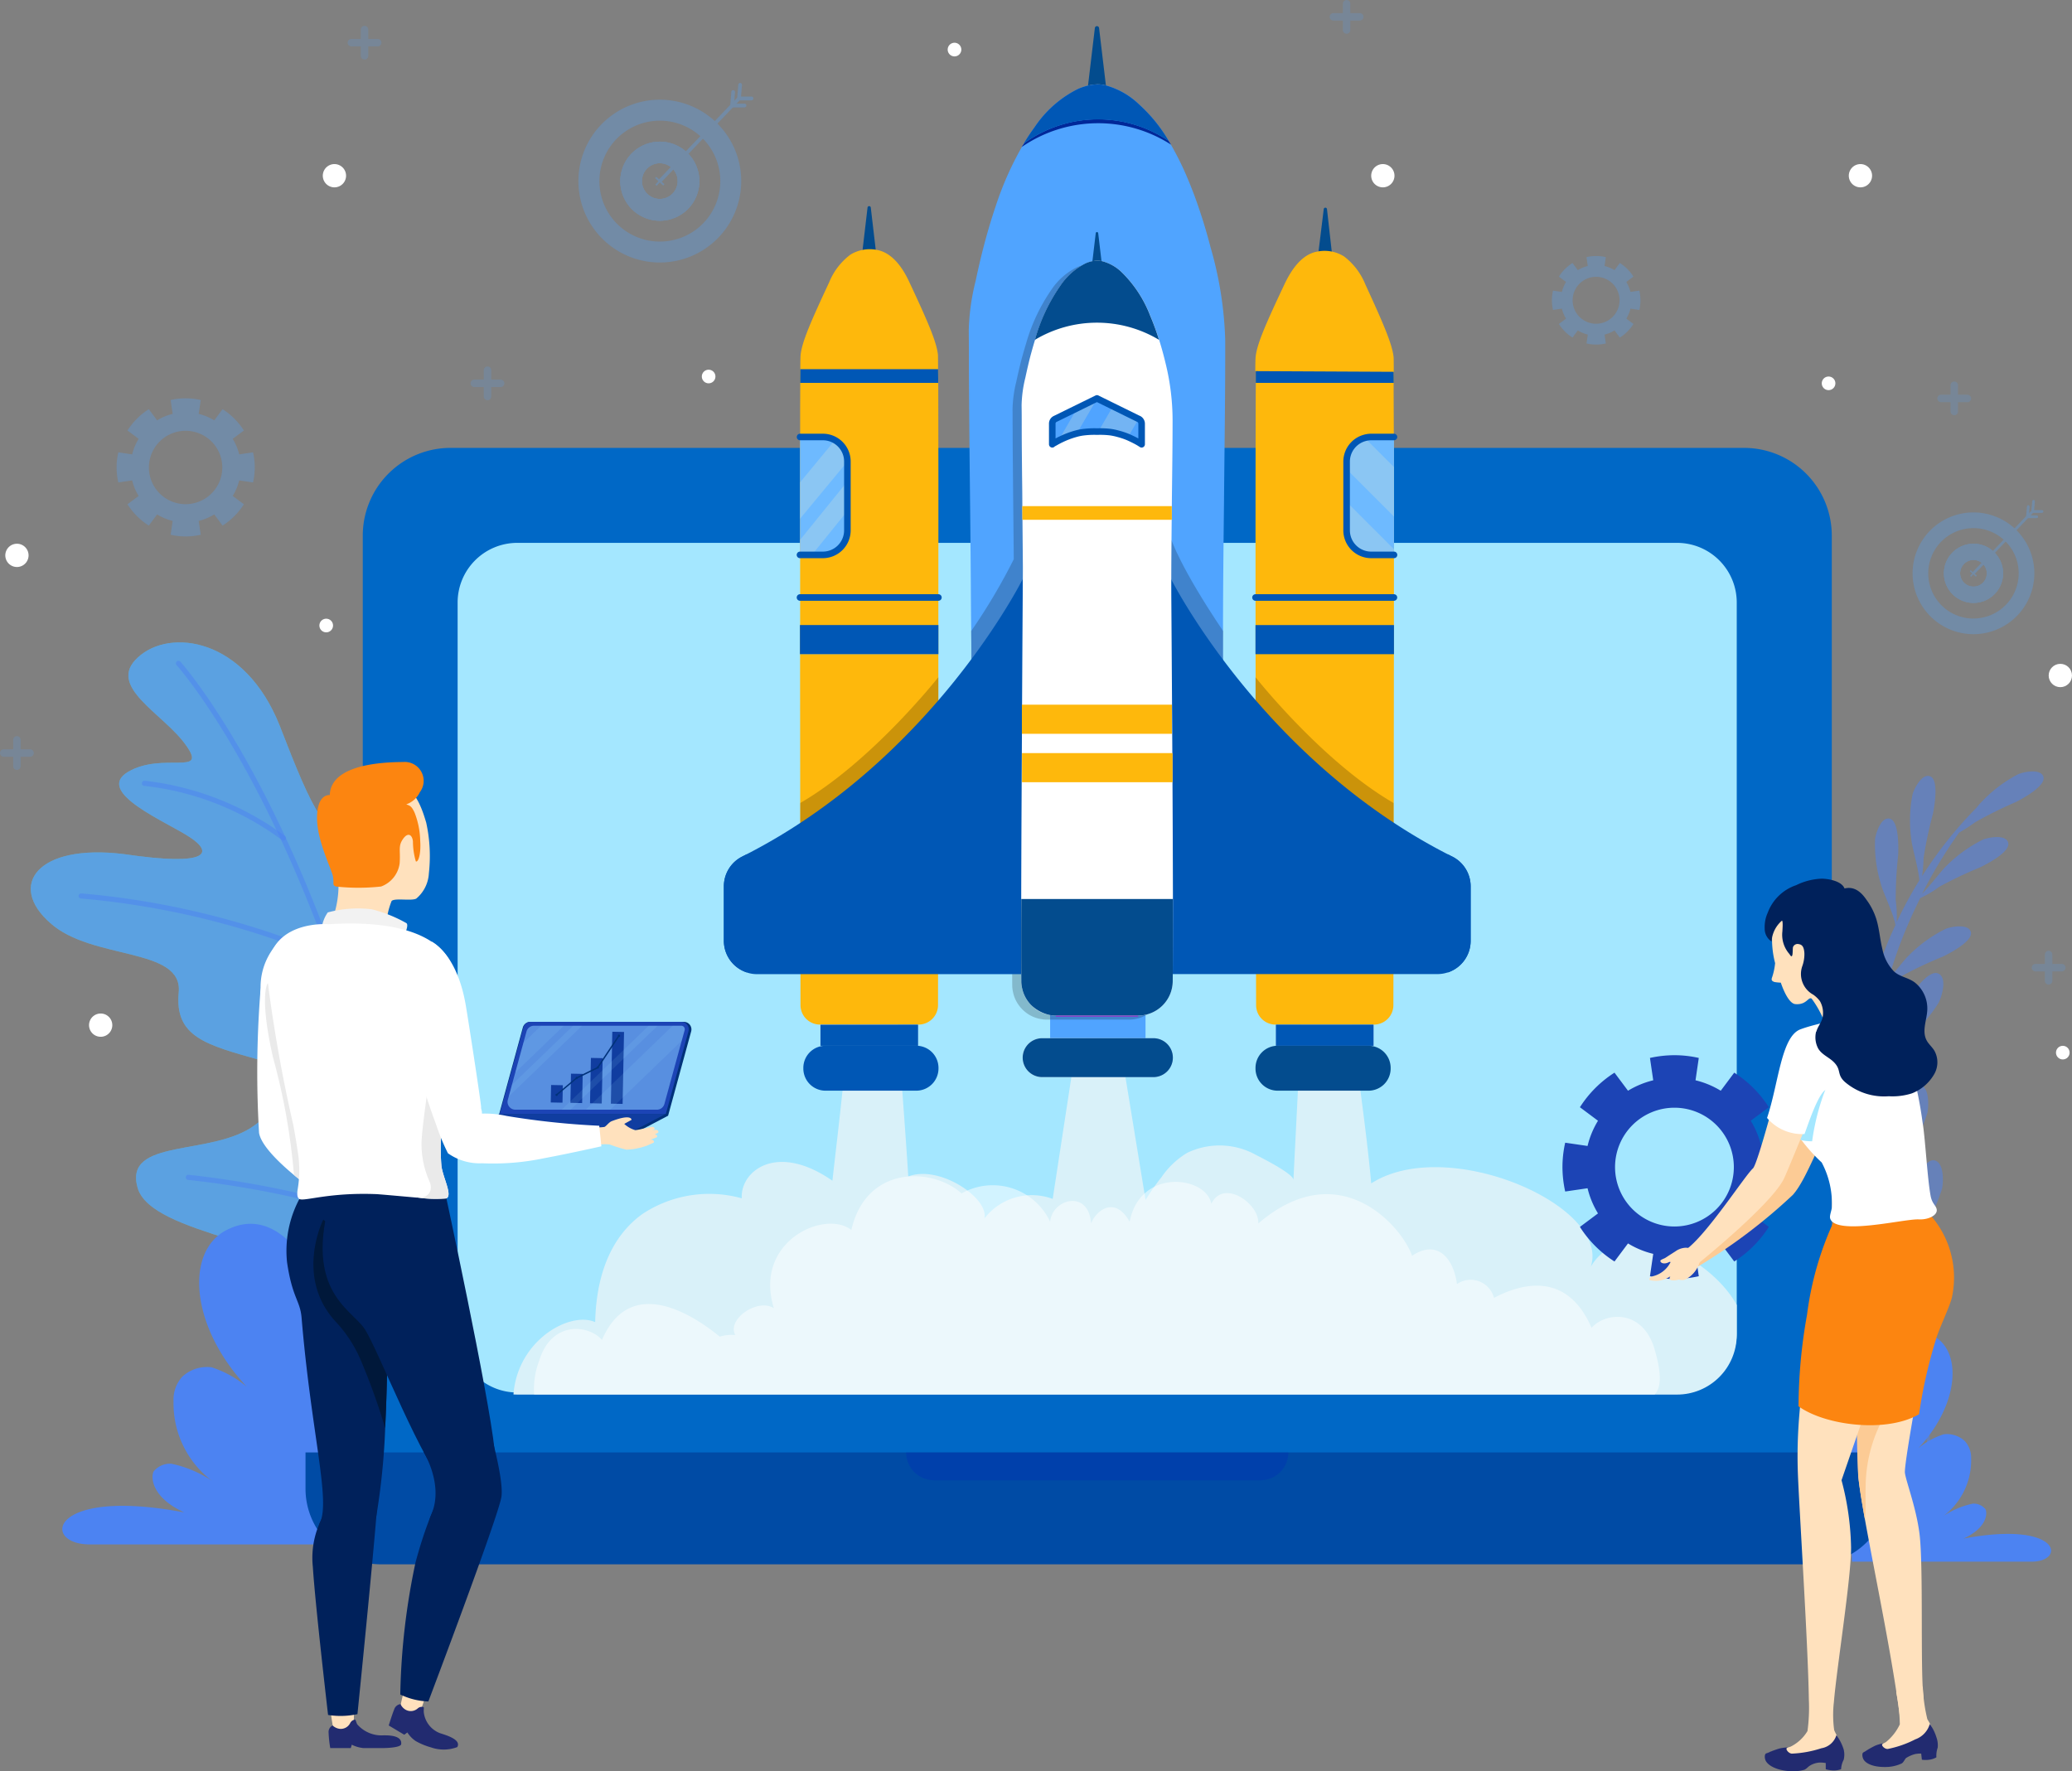 <svg height="121.839" viewBox="0 0 142.503 121.839" width="142.503" xmlns="http://www.w3.org/2000/svg" xmlns:xlink="http://www.w3.org/1999/xlink"><rect x="0" y="0" width="142.503" height="121.839" fill="#808080" stroke="none"/><clipPath id="a"><path d="m67.11 134.255v-50.241a4.105 4.105 0 0 1 4.1-4.1h79.773a4.105 4.105 0 0 1 4.1 4.1v50.241a4.105 4.105 0 0 1 -4.1 4.1h-79.769a4.105 4.105 0 0 1 -4.104-4.1z" transform="translate(-67.11 -79.91)"/></clipPath><clipPath id="b"><path d="m67.11 134.255v-50.241a4.105 4.105 0 0 1 4.1-4.1h79.773a4.105 4.105 0 0 1 4.1 4.1v50.241a4.105 4.105 0 0 1 -4.1 4.1h-79.769a4.105 4.105 0 0 1 -4.104-4.1z" transform="translate(-67.11 -79.91)"/></clipPath><linearGradient id="c" gradientUnits="objectBoundingBox" x2="1" y1=".499" y2=".499"><stop offset="0" stop-color="#eaebeb"/><stop offset=".957" stop-color="#9ab8e9"/></linearGradient><linearGradient id="d" x1="-19.533" x2="-18.533" xlink:href="#c" y1=".499" y2=".499"/><linearGradient id="e" x1="0" x2="1" xlink:href="#c" y1=".5" y2=".5"/><path d="m272.938 154.412a.618.618 0 0 1 .206.225 2.11 2.11 0 0 0 -.356-.582 47.546 47.546 0 0 1 -1.89-5.243c-.1-.361-.2-.727-.3-1.093.445-.76 1.848-2.162 2.139-2.626a10.927 10.927 0 0 0 1.641-3.269c.094-.464.141-1.829-.549-1.932-.783-.122-1.468 2.007-1.632 2.532a32.743 32.743 0 0 1 -1.022 3.508 10.78 10.78 0 0 0 -.643 1.548 42.958 42.958 0 0 1 -.966-4.929c.417-.75 1.862-2.195 2.162-2.668a11.037 11.037 0 0 0 1.641-3.269c.094-.464.141-1.829-.549-1.932-.783-.122-1.468 2.007-1.632 2.532a32.743 32.743 0 0 1 -1.022 3.508 10.76 10.76 0 0 0 -.638 1.529 37.639 37.639 0 0 1 -.3-5.29 35.039 35.039 0 0 1 .244-3.639c.774-.577 1.909-1.247 2.228-1.543a10.957 10.957 0 0 0 2.439-2.725c.216-.427.614-1.726-.023-2.012-.722-.319-1.942 1.552-2.237 2.017a33.34 33.34 0 0 1 -1.9 3.119c-.136.169-.281.338-.422.5a34.983 34.983 0 0 1 1-4.807c.361-.188.7-.441 1.051-.661a28.243 28.243 0 0 1 2.823-1.332c.422-.206 2.124-1.069 1.918-1.712-.183-.567-1.322-.347-1.707-.206a9.466 9.466 0 0 0 -2.537 1.82c-.263.23-.877 1.046-1.416 1.646.22-.741.455-1.477.718-2.2a34.074 34.074 0 0 1 1.468-3.372 7.563 7.563 0 0 0 1.318-.783 28.246 28.246 0 0 1 2.807-1.335c.422-.206 2.124-1.069 1.918-1.712-.183-.567-1.323-.347-1.707-.206a9.541 9.541 0 0 0 -2.537 1.82c-.3.267-1.083 1.318-1.67 1.913a32.775 32.775 0 0 1 2.542-4.2 11.2 11.2 0 0 0 1.111-.718 28.694 28.694 0 0 1 2.8-1.388c.417-.216 2.1-1.111 1.885-1.749-.192-.563-1.332-.324-1.707-.174a9.329 9.329 0 0 0 -2.5 1.871 4.871 4.871 0 0 0 -.4.455c-.6.6-1.158 1.229-1.7 1.881a.3.3 0 0 1 -.075.028c.023 0 .047-.014.07-.019a28.4 28.4 0 0 0 -2.026 2.8 12.2 12.2 0 0 0 .1-1.247 28.747 28.747 0 0 1 .647-3.053c.089-.46.431-2.34-.206-2.565-.563-.2-1.079.844-1.2 1.233a9.4 9.4 0 0 0 -.084 3.119c.033.464.506 2.045.549 2.809a28.524 28.524 0 0 0 -1.552 2.861 8.426 8.426 0 0 0 -.07-1.491 27.8 27.8 0 0 1 .169-3.119c.019-.469.07-2.378-.6-2.5-.586-.108-.933 1-.99 1.4a9.276 9.276 0 0 0 .4 3.1c.108.478.905 2.134 1 2.823-.183.4-.366.8-.535 1.21a31.933 31.933 0 0 0 -1.632 5.243c-.131-.267-.286-.53-.417-.8a27.655 27.655 0 0 1 -1.041-2.94c-.164-.441-.854-2.218-1.515-2.078-.582.122-.478 1.285-.375 1.674a9.406 9.406 0 0 0 1.557 2.706c.23.324 1.168 1.177 1.707 1.815a33.825 33.825 0 0 0 -.68 5.281c-.136-.328-.281-.647-.389-.957-.267-.779-.511-1.566-.7-2.364a14.01 14.01 0 0 1 -.408-3.822.663.663 0 0 0 -1.2-.422c-.014.019-.028.042-.042.061a3.779 3.779 0 0 0 .009 3.1c.234.779 1.487 5 2.683 5.562a35.71 35.71 0 0 0 .46 6.087c-.436-.905-.652-1.9-1-2.847-.164-.441-.854-2.218-1.515-2.078-.582.127-.478 1.285-.375 1.674a9.314 9.314 0 0 0 1.562 2.706c.206.291.98 1.008 1.529 1.609a37.705 37.705 0 0 0 1.219 4.709c-.136-.15-.277-.3-.408-.446a28.067 28.067 0 0 1 -1.745-2.589c-.267-.385-1.379-1.937-1.984-1.637-.535.267-.141 1.36.056 1.716a9.3 9.3 0 0 0 2.185 2.228c.3.258 1.426.849 2.106 1.332q.6 1.759 1.379 3.447c-.624-.68-1.121-1.468-1.712-2.185-.3-.361-1.529-1.824-2.106-1.473-.511.31-.033 1.369.192 1.707a9.408 9.408 0 0 0 2.354 2.049c.263.188 1.074.553 1.749.91 1.027 2.092.614 5.173 1.974 7.044-1.04-1.749-.355-4.662-1.171-6.528z" fill="#4c83f2" opacity=".5" transform="translate(-140.808 -60.082)"/><path d="m30.963 145.671c-.033.033.333-3.076-3.892-6.533-4.286-3.653-14.257-4.141-15.209-7.4-.99-3.48 5.163-2.12 8.095-4.338 2.964-2.275 3.986-3.353.314-4.455-3.658-1.036-5.881-1.562-5.581-4.652.3-3.128-5.97-2.19-8.831-4.765-2.955-2.579-.933-5.482 5.051-4.746 5.867.868 6.172-.084 4.554-1.154-1.59-1.06-6.6-3.1-4.263-4.5 2.4-1.407 5.543.333 3.986-1.834-1.529-2.181-5.515-4.029-3.306-6.04 2.209-2.04 7.363-1.346 9.759 4.709 2.336 6.031 3.142 7.724 5.928 8.624 2.706.915 5.618-1.838 8.915-.281 3.264 1.595 2.317 4.779.089 6.744-2.275 1.965-6.134 5.923-4.221 8.034 1.834 2.12 4.554-.5 7.555-.736 3.33-.263 6.791 2.889 3.288 7.086-3.616 4.122-8.868 7.143-9.938 17.357-.75-.384-1.519-.759-2.293-1.12z" fill="#61ddf2" opacity=".7" transform="translate(-2.398 -50.037)"/><path d="m30.963 145.671c-.033.033.333-3.076-3.892-6.533-4.286-3.653-14.257-4.141-15.209-7.4-.99-3.48 5.163-2.12 8.095-4.338 2.964-2.275 3.986-3.353.314-4.455-3.658-1.036-5.881-1.562-5.581-4.652.3-3.128-5.97-2.19-8.831-4.765-2.955-2.579-.933-5.482 5.051-4.746 5.867.868 6.172-.084 4.554-1.154-1.59-1.06-6.6-3.1-4.263-4.5 2.4-1.407 5.543.333 3.986-1.834-1.529-2.181-5.515-4.029-3.306-6.04 2.209-2.04 7.363-1.346 9.759 4.709 2.336 6.031 3.142 7.724 5.928 8.624 2.706.915 5.618-1.838 8.915-.281 3.264 1.595 2.317 4.779.089 6.744-2.275 1.965-6.134 5.923-4.221 8.034 1.834 2.12 4.554-.5 7.555-.736 3.33-.263 6.791 2.889 3.288 7.086-3.616 4.122-8.868 7.143-9.938 17.357-.75-.384-1.519-.759-2.293-1.12z" fill="#4c83f2" opacity=".5" transform="translate(-2.398 -50.037)"/><path d="m43.546 147.888a.173.173 0 0 1 -.174-.155c-4.638-36.1-17.408-50.387-17.535-50.528a.176.176 0 0 1 .258-.239c.131.141 12.972 14.491 17.624 50.72a.175.175 0 0 1 -.155.2s-.009.002-.018.002z" fill="#4c83f2" opacity=".5" transform="translate(-13.696 -51.462)"/><path d="m30.546 118.623a.188.188 0 0 1 -.108-.038 19.5 19.5 0 0 0 -9.464-3.724.176.176 0 1 1 .026-.351 19.907 19.907 0 0 1 9.656 3.8.178.178 0 0 1 .028.249.167.167 0 0 1 -.138.064z" fill="#4c83f2" opacity=".5" transform="translate(-11.051 -60.808)"/><path d="m50.352 136.215a.178.178 0 0 1 -.127-.3 69.739 69.739 0 0 1 10.383-8.409.175.175 0 0 1 .244.052.179.179 0 0 1 -.052.244 69.854 69.854 0 0 0 -10.322 8.357.167.167 0 0 1 -.126.056z" fill="#4c83f2" opacity=".5" transform="translate(-26.645 -67.693)"/><path d="m29.013 135.732a.148.148 0 0 1 -.075-.019 55.748 55.748 0 0 0 -17.244-4.333.175.175 0 0 1 -.164-.188.169.169 0 0 1 .188-.164 56.159 56.159 0 0 1 17.371 4.366.175.175 0 0 1 .084.234.169.169 0 0 1 -.16.104z" fill="#4c83f2" opacity=".5" transform="translate(-6.123 -69.578)"/><path d="m42.467 176.506a.184.184 0 0 1 -.084-.019c-5.469-2.917-14.883-3.827-14.983-3.836a.175.175 0 0 1 -.159-.192.172.172 0 0 1 .192-.159c.094.009 9.586.924 15.115 3.874a.177.177 0 0 1 .07.239.164.164 0 0 1 -.151.093z" fill="#4c83f2" opacity=".5" transform="translate(-14.464 -91.494)"/><path d="m60.531 172.733a.188.188 0 0 1 -.07-.014.174.174 0 0 1 -.089-.234c2.987-6.852 10.083-11.954 10.153-12a.175.175 0 1 1 .2.286c-.07.052-7.086 5.1-10.036 11.856a.171.171 0 0 1 -.158.106z" fill="#4c83f2" opacity=".5" transform="translate(-32.05 -85.203)"/><path d="m28.629 188.716c-.277-1.566-3.161-11.405-8.216-8.793-3.006 1.552-2.467 7.264 2.228 11.584a7.159 7.159 0 0 0 -3.241-2.153 2.5 2.5 0 0 0 -2.017.647 2.348 2.348 0 0 0 -.6 1.693 6.68 6.68 0 0 0 2.969 5.7 7.884 7.884 0 0 0 -3.123-1.407 1.452 1.452 0 0 0 -1.215.53c-.192.375-.178 1.773 2.106 2.819-9.314-1.768-9.858 2.2-6.509 2.2h17.16" fill="#4c83f2" transform="translate(-4.848 -95.31)"/><path d="m270.88 201.864c.2-1.126 2.27-8.2 5.909-6.322 2.162 1.116 1.773 5.224-1.6 8.329a5.1 5.1 0 0 1 2.331-1.548 1.8 1.8 0 0 1 1.454.464 1.705 1.705 0 0 1 .436 1.219 4.786 4.786 0 0 1 -2.134 4.1 5.745 5.745 0 0 1 2.246-1.013 1.046 1.046 0 0 1 .872.38c.141.267.131 1.276-1.515 2.026 6.7-1.271 7.091 1.585 4.68 1.585h-12.341" fill="#4c83f2" transform="translate(-143.844 -103.67)"/><path d="m154.232 71.726v65.469h-101.032v-65.469a6.034 6.034 0 0 1 6.036-6.036h88.964a6.033 6.033 0 0 1 6.032 6.036z" fill="#0068c6" transform="translate(-28.25 -34.883)"/><path d="m67.11 133.95v-50.236a4.105 4.105 0 0 1 4.1-4.1h79.773a4.105 4.105 0 0 1 4.1 4.1v50.241a4.105 4.105 0 0 1 -4.1 4.1h-79.769a4.109 4.109 0 0 1 -4.104-4.105z" fill="#a4e7ff" transform="translate(-35.637 -42.275)"/><path d="m153.712 213.02v2.495a5.2 5.2 0 0 1 -5.2 5.2h-98.5a5.2 5.2 0 0 1 -5.2-5.2v-2.495z" fill="#004ba5" transform="translate(-23.8 -113.119)"/><path d="m159.176 213.02a1.915 1.915 0 0 1 -1.913 1.913h-22.463a1.915 1.915 0 0 1 -1.913-1.913h26.286z" fill="#0037b2" opacity=".5" transform="translate(-70.567 -113.119)"/><path d="m67.26 133.95v-50.236a4.105 4.105 0 0 1 4.1-4.1h79.773a4.105 4.105 0 0 1 4.1 4.1v50.241a4.105 4.105 0 0 1 -4.1 4.1h-79.769a4.109 4.109 0 0 1 -4.104-4.105z" fill="none" transform="translate(-35.716 -42.275)"/><g transform="translate(31.473 37.476)"><g clip-path="url(#a)"><path d="m157.614 171.678c-.333-2.781-4.854-7.3-9.548-3.649.347-1.388-2.434-2.087-2.434-2.087 1.041-1.393-1.74-9.384-8.17-8.17a3.253 3.253 0 0 0 -.249-2.472c-1.637-3.484-7.94-6.7-10.182-2.917 1.393-4.174-9.848-9.093-15.1-5.731-.385-4.329-1.28-9.9-1.627-13.483a24.639 24.639 0 0 1 .961-10.28h-5.318l1.219 11.893-.586 11.635c.023-.427-2.3-1.58-2.617-1.745a5.131 5.131 0 0 0 -4.685-.122 5.662 5.662 0 0 0 -1.773 1.679 14.86 14.86 0 0 0 -1.093 1.566l-1.679-10.261-3.048-.647-1.66 10.833a4.111 4.111 0 0 0 -4.7 1.351c.347-1.393-3.1-3.728-5.234-2.894-.192-3.175-.567-7.724-.7-10.083-.624-10.8.713-11.954.727-12.592l-5.013.258a47.026 47.026 0 0 1 .877 11.809c-.234 3.7-.877 8.775-1.107 10.9-3.883-2.7-6.359-.614-6.233 1.21a8.33 8.33 0 0 0 -6.814 1.065c-1.848 1.313-3.184 3.677-3.269 7.452-1.913-.868-6.256 1.74-5.562 6.43-1.393-1.257-6.383-.657-5.389 3.475-4.521-1.566-10.43 2.434-10.43 7.3a14.321 14.321 0 0 0 -3.982 1.524h129.769c-.323-.645-2.082-3.871-5.351-3.247z" fill="#d9f1f9" transform="translate(-49.098 -102.733)"/></g><g clip-path="url(#b)"><path d="m157.049 195.76h-76.729a5.4 5.4 0 0 1 .324-2.547c.821-2.744 3.358-2.528 4.319-1.44 1.993-4.615 6.425-1.6 8.1-.225a2.755 2.755 0 0 1 1.069-.108c-.6-1.1 1.552-2.561 2.654-1.848-1.426-4.6 3.517-6.814 5.328-5.379 1.027-4.488 5.595-4.31 7.579-2.514a4.356 4.356 0 0 1 6.092 1.946c.145-1.571 2.64-2.26 2.819.117a1.851 1.851 0 0 1 .422-.657c.535-.553 1.444-.849 2.228.539.732-3.747 5.276-3.133 5.618-1.233.858-1.759 3.32.019 3.227 1.355 5.651-4.845 9.938.314 10.58 2.223 1.684-1.144 2.842.1 3.086 1.942a1.659 1.659 0 0 1 2.547.952c1.82-.966 5-1.895 6.711 2.059.961-1.088 3.5-1.308 4.324 1.44.593 2.018.453 2.998-.298 3.378z" fill="#fff" opacity=".5" transform="translate(-75.035 -137.088)"/></g></g><path d="m160.789 7.912c-.047-.009-.094-.023-.141-.028a2.029 2.029 0 0 0 -.474-.047 4.4 4.4 0 0 0 -.614.084l.469-3.949a.146.146 0 0 1 .291 0z" fill="#034c8e" transform="translate(-84.73 -2.04)"/><path d="m126.8 30.355-.375 3.194a.115.115 0 0 0 .113.127h.75a.112.112 0 0 0 .113-.127l-.375-3.194a.113.113 0 0 0 -.226 0z" fill="#034c8e" transform="translate(-67.136 -16.065)"/><path d="m159.529 71.342h-17.638s-.356-15.5 0-15.856c.117-.117.08-.506.094-.647.033-.483.052-.971.066-1.454.033-1.135.023-2.27.009-3.4-.009-.614-.014-1.224-.019-1.838-.019-3.569-.061-7.133-.1-10.7q-.028-2.793-.042-5.59c0-.858 0-1.721-.009-2.579a15.386 15.386 0 0 1 .474-3.391c.216-1.032.46-2.054.741-3.067.192-.685.4-1.374.633-2.059a22.02 22.02 0 0 1 1.937-4.315 13.192 13.192 0 0 1 .75-1.135 7.708 7.708 0 0 1 2.992-2.631 4.275 4.275 0 0 1 .68-.225 4.4 4.4 0 0 1 .614-.084 2.03 2.03 0 0 1 .474.047l.141.028a5.335 5.335 0 0 1 2.293 1.313 10.86 10.86 0 0 1 2.031 2.514 20.028 20.028 0 0 1 1.294 2.575c.267.633.511 1.271.732 1.918q.478 1.393.844 2.814a25.519 25.519 0 0 1 1.008 6.359c.009 3.733-.052 7.471-.084 11.209-.038 3.3-.075 6.6-.066 9.9 0 1.055 0 2.11.038 3.166.009.258-.084 1.079.122 1.285.347.338-.009 15.843-.009 15.843z" fill="#50a4ff" transform="translate(-75.263 -6.567)"/><path d="m160.823 36.4c-.028 0-.052-.014-.08-.019a1.088 1.088 0 0 0 -.277-.028 2.252 2.252 0 0 0 -.356.052l.272-2.3a.085.085 0 0 1 .169 0z" fill="#034c8e" transform="translate(-85.022 -18.068)"/><path d="m126.843 44.81h-9.473c0-.572.009-.91.019-.98.089-.9.713-2.317 1.96-4.99a4.492 4.492 0 0 1 1.463-1.909 2.546 2.546 0 0 1 1.82-.328c1.1.2 1.815 1.3 2.242 2.232 1.252 2.673 1.871 4.1 1.96 4.99.005.075.005.413.009.985z" fill="#feb80c" transform="translate(-62.326 -19.415)"/><path d="m126.841 95.935v1.585 6.4c-.009 7.114-.019 13.478-.023 16.156a1.34 1.34 0 0 1 -1.341 1.337h-6.777a1.34 1.34 0 0 1 -1.341-1.337c0-1.829-.009-5.379-.019-9.717 0-1.332 0-2.734 0-4.188 0-3.278-.009-6.8-.009-10.242h9.511z" fill="#feb80c" transform="translate(-62.305 -50.941)"/><path d="m126.833 71.746v2h-9.506c0-.675 0-1.337 0-2 0-1.651 0-3.273 0-4.826 0-3.053 0-5.853 0-8.109 0-1.505 0-2.772.009-3.724 0-.361.009-.675.009-.938h9.473c0 .263.009.577.009.938.011 3.113.016 9.592.006 16.659z" fill="#feb80c" transform="translate(-62.297 -28.755)"/><path d="m126.842 55.088h-9.492c0-.361.009-.675.009-.938h9.473c.005.263.01.577.01.938z" fill="#0057b5" transform="translate(-62.315 -28.755)"/><path d="m120.579 65.783v4.723a1.689 1.689 0 0 1 -1.693 1.693h-1.566v-4.981c0-1.126 0-2.176 0-3.128h1.562a1.687 1.687 0 0 1 1.693 1.693z" fill="#6ebaff" transform="translate(-62.3 -34.033)"/><path d="m55.016 42.991h9.525v2.003h-9.525z" fill="#0057b5"/><path d="m55.02 41.096h9.52" style="fill:none;stroke:#0057b5;stroke-linecap:round;stroke-linejoin:round;stroke-width:.452;stroke-miterlimit:10"/><path d="m0 0h6.711v1.454h-6.711z" fill="url(#c)" transform="translate(56.427 70.478)"/><path d="m56.427 70.478h6.711v1.454h-6.711z" fill="#0057b5"/><path d="m125.581 156.461h-6.247a1.524 1.524 0 0 1 -1.524-1.524v-.042a1.524 1.524 0 0 1 1.524-1.524h6.247a1.524 1.524 0 0 1 1.524 1.524v.042a1.527 1.527 0 0 1 -1.524 1.524z" fill="#0057b5" transform="translate(-62.56 -81.443)"/><path d="m193.64 66.915c0 11.406-.028 26.45-.038 30.971a1.337 1.337 0 0 1 -1.341 1.337h-6.761a1.337 1.337 0 0 1 -1.341-1.337c-.014-6.538-.066-35.084-.019-42.808 0-.361 0-.675 0-.938h9.478v.938c0 .952.009 2.218.014 3.724.008 2.26.012 5.06.008 8.113z" fill="#feb80c" transform="translate(-97.771 -28.75)"/><path d="m193.647 55.088h-9.487c0-.361 0-.675 0-.938h9.478c.005.263.009.577.009.938z" fill="#0057b5" transform="translate(-97.793 -28.755)"/><path d="m197.48 65.788v4.723a1.689 1.689 0 0 0 1.693 1.693h1.566v-2.636c0-1.2 0-2.345 0-3.4 0-.727 0-1.416 0-2.063h-1.562a1.7 1.7 0 0 0 -1.693 1.688z" fill="#6ebaff" transform="translate(-104.866 -34.039)"/><path d="m0 0h9.525v2.003h-9.525z" fill="#0057b5" transform="matrix(-1 0 0 -1 95.871 44.996)"/><path d="m95.868 41.096h-9.52" style="fill:none;stroke:#0057b5;stroke-linecap:round;stroke-linejoin:round;stroke-width:.452;stroke-miterlimit:10"/><path d="m187.12 151.734h6.711v-1.454h-6.711z" fill="url(#d)" transform="translate(-99.365 -79.802)"/><path d="m0 0h6.711v1.454h-6.711z" fill="#0057b5" transform="matrix(-1 0 0 -1 94.464 71.93)"/><path d="m185.644 156.461h6.247a1.524 1.524 0 0 0 1.524-1.524v-.042a1.524 1.524 0 0 0 -1.524-1.524h-6.247a1.524 1.524 0 0 0 -1.524 1.524v.042a1.521 1.521 0 0 0 1.524 1.524z" fill="#034c8e" transform="translate(-97.772 -81.443)"/><path d="m72.223 69.816h6.561v1.595h-6.561z" fill="#50a4ff"/><path d="m158.97 154.943h-7.654a1.339 1.339 0 0 1 -1.337-1.337 1.339 1.339 0 0 1 1.337-1.337h7.654a1.339 1.339 0 0 1 1.337 1.337 1.339 1.339 0 0 1 -1.337 1.337z" fill="url(#e)" transform="translate(-79.643 -80.859)"/><path d="m158.97 154.943h-7.654a1.339 1.339 0 0 1 -1.337-1.337 1.339 1.339 0 0 1 1.337-1.337h7.654a1.339 1.339 0 0 1 1.337 1.337 1.339 1.339 0 0 1 -1.337 1.337z" fill="#034c8e" transform="translate(-79.643 -80.859)"/><path d="m78.272 69.854h-5.656" fill="none" stroke="#f200ff" stroke-miterlimit="10" stroke-width=".116"/><path d="m120.579 66.033-3.259 3.935v-2.5l2.4-2.908a1.692 1.692 0 0 1 .859 1.473z" fill="#fef6c4" opacity=".2" transform="translate(-62.3 -34.283)"/><path d="m120.579 70.61v2.035l-2.439 3.016h-.821v-1.022z" fill="#fef6c4" opacity=".2" transform="translate(-62.3 -37.496)"/><path d="m197.48 65.857v.521l3.259 3.259c0-1.2 0-2.345 0-3.4l-2-2a1.676 1.676 0 0 0 -1.259 1.62z" fill="#fef6c4" opacity=".2" transform="translate(-104.866 -34.108)"/><path d="m197.48 73.61v1.951a1.689 1.689 0 0 0 1.693 1.693h1.566v-.385z" fill="#fef6c4" opacity=".2" transform="translate(-104.866 -39.089)"/><path d="m117.325 64.09h1.562a1.687 1.687 0 0 1 1.693 1.693v4.723a1.689 1.689 0 0 1 -1.693 1.693h-1.567" style="fill:none;stroke:#0057b5;stroke-linecap:round;stroke-linejoin:round;stroke-width:.452;stroke-miterlimit:10" transform="translate(-62.3 -34.033)"/><path d="m200.735 64.09h-1.562a1.668 1.668 0 0 0 -.441.061 1.691 1.691 0 0 0 -1.252 1.632v4.723a1.689 1.689 0 0 0 1.693 1.693h1.566" style="fill:none;stroke:#0057b5;stroke-linecap:round;stroke-linejoin:round;stroke-width:.452;stroke-miterlimit:10" transform="translate(-104.866 -34.033)"/><path d="m160.1 19.245a9.258 9.258 0 0 0 -10.275.164 3.331 3.331 0 0 1 .192-.281l.009-.009a8.684 8.684 0 0 1 9.9-.141z" fill="#002899" transform="translate(-79.558 -9.294)"/><path d="m160.1 16.265c-.009 0-.009-.009-.019-.009a8.7 8.7 0 0 0 -9.9.141l-.009.009a.408.408 0 0 0 -.047.038 13.188 13.188 0 0 1 .75-1.135 7.708 7.708 0 0 1 2.992-2.631 4.275 4.275 0 0 1 .68-.225 4.4 4.4 0 0 1 .614-.084 2.03 2.03 0 0 1 .474.047l.141.028a5.335 5.335 0 0 1 2.293 1.313 10.545 10.545 0 0 1 2.031 2.508z" fill="#0057b5" transform="translate(-79.717 -6.567)"/><path d="m155.657 82.728c-.019-8.376-.113-20.654-.113-21.141 0-1.942.023-3.883.038-5.825.023-2 .052-4.01.052-6.012a16.151 16.151 0 0 0 -.455-3.761c-.141-.577-.291-1.149-.469-1.716a16.73 16.73 0 0 0 -.6-1.641 8.364 8.364 0 0 0 -1.956-3 3.044 3.044 0 0 0 -1.43-.788 1.576 1.576 0 0 0 -.446-.009 2.161 2.161 0 0 0 -.6.164 4.524 4.524 0 0 0 -1.759 1.552 12.508 12.508 0 0 0 -1.745 3.719c-.089.286-.169.572-.249.854-.159.577-.291 1.163-.417 1.745a8.656 8.656 0 0 0 -.258 1.9c.009.506 0 1.013.009 1.519 0 1.1.014 2.19.023 3.288.014 1.834.038 3.667.052 5.506a40.938 40.938 0 0 1 -2.934 4.948c.014 1.135.023 2.27-.009 3.4a33.374 33.374 0 0 1 2.922-2.593c-.028 4.868-.075 12.306-.084 17.891-.009 2.307-.009 4.3 0 5.651a1.987 1.987 0 0 0 .042.413 2.347 2.347 0 0 0 .628 1.224 2.322 2.322 0 0 0 1.28.689c.07.014.145.023.216.033a1.624 1.624 0 0 0 .216.009h5.651a2.38 2.38 0 0 0 2.382-2.368c.023-1.379.023-3.371.013-5.651z" opacity=".2" transform="translate(-75.612 -20.617)"/><path d="m170.359 84.8c.591 1.416.474.478 4.15 4.047-.033-1.135-.023-2.27-.009-3.4-2.969-4.413-3.56-6.284-3.56-6.284s-1.176 4.218-.581 5.637z" opacity=".2" transform="translate(-90.375 -42.036)"/><path d="m126.851 99.32c0 2.148 0 4.31-.009 6.406-.3.8-.652.882-2.153 2.734-2.017 2.495-4.99 3.269-5.726 3.8a1.321 1.321 0 0 1 -1.609-.1c0-1.327 0-2.734 0-4.188 4.826-2.794 9.324-8.436 9.497-8.652z" opacity=".2" transform="translate(-62.315 -52.741)"/><path d="m184.12 99.32c0 2.148 0 4.31.009 6.406.3.8.652.882 2.153 2.734 2.017 2.495 4.99 3.269 5.726 3.8a1.321 1.321 0 0 0 1.609-.1c0-1.327 0-2.734 0-4.188-4.831-2.794-9.328-8.436-9.497-8.652z" opacity=".2" transform="translate(-97.772 -52.741)"/><path d="m126.705 84.93-.1 27.173h-18.162a2.152 2.152 0 0 1 -.718-.117 2.289 2.289 0 0 1 -1.576-2.176v-3.752a2.29 2.29 0 0 1 1.266-2.045c.1-.052.206-.1.31-.159 12.827-6.576 18.98-18.924 18.98-18.924z" fill="#0057b5" transform="translate(-56.368 -45.1)"/><path d="m107.736 125.28v8.132a2.289 2.289 0 0 1 -1.576-2.176v-3.752a2.29 2.29 0 0 1 1.266-2.045c.103-.056.207-.103.31-.159z" fill="#0057b5" transform="translate(-56.373 -66.527)"/><path d="m171.74 84.93s6.3 12.55 19.336 19.083a2.29 2.29 0 0 1 1.266 2.045v3.752a2.289 2.289 0 0 1 -2.289 2.289h-18.313z" fill="#0057b5" transform="translate(-91.198 -45.1)"/><path d="m212.31 125.29v8.132a2.289 2.289 0 0 0 1.576-2.176v-3.752a2.29 2.29 0 0 0 -1.266-2.045c-.099-.049-.207-.103-.31-.159z" fill="#0057b5" transform="translate(-112.741 -66.532)"/><path d="m160.177 87.79a2.383 2.383 0 0 1 -2.382 2.368h-5.651c-.075 0-.145 0-.216-.009s-.145-.019-.216-.033a2.325 2.325 0 0 1 -1.28-.689 2.364 2.364 0 0 1 -.632-1.227 1.986 1.986 0 0 1 -.042-.413c-.009-1.36-.009-3.348 0-5.651.019-8.667.117-21.812.113-22.849q-.014-1.611-.028-3.231c0-.31-.009-.624-.009-.938 0-.708-.009-1.416-.019-2.129-.009-1.1-.023-2.19-.023-3.288 0-.507 0-1.013-.009-1.519a8.655 8.655 0 0 1 .258-1.9c.127-.586.258-1.168.417-1.745.08-.286.159-.572.249-.854a12.229 12.229 0 0 1 1.745-3.719 4.562 4.562 0 0 1 1.759-1.552 2.161 2.161 0 0 1 .6-.164 1.577 1.577 0 0 1 .446.009 3 3 0 0 1 1.43.788 8.364 8.364 0 0 1 1.956 3c.23.535.422 1.083.6 1.641s.333 1.14.469 1.716a16.405 16.405 0 0 1 .455 3.761c0 1.984-.033 3.977-.052 5.961v.052c0 .3-.009.591-.009.886-.014 1.646-.033 3.292-.028 4.938 0 .488.1 12.766.113 21.141-.004 2.272-.004 4.265-.014 5.649z" fill="#fff" transform="translate(-79.522 -20.304)"/><path d="m160.2 75.168h-10.28c0-.31-.009-.624-.009-.938h10.285c-.001.27.004.582.004.938z" fill="#feb80c" transform="translate(-79.606 -39.418)"/><path d="m70.281 48.469h10.317v2.003h-10.317z" fill="#feb80c"/><path d="m70.29 51.799h10.355v2.003h-10.355z" fill="#feb80c"/><path d="m160.305 43.672a8.306 8.306 0 0 0 -8.535 0 12.229 12.229 0 0 1 1.745-3.719 4.562 4.562 0 0 1 1.759-1.552 2.161 2.161 0 0 1 .6-.164 1.577 1.577 0 0 1 .446.009 3 3 0 0 1 1.43.788 8.364 8.364 0 0 1 1.956 3c.229.536.426 1.085.599 1.638z" fill="#034c8e" transform="translate(-80.593 -20.298)"/><path d="m160.177 137.5a2.383 2.383 0 0 1 -2.382 2.368h-5.651c-.075 0-.145 0-.216-.009s-.145-.019-.216-.033a2.617 2.617 0 0 1 -1.28-.689 2.364 2.364 0 0 1 -.628-1.224 1.986 1.986 0 0 1 -.042-.413c-.009-1.36-.009-3.348 0-5.651h10.425c0 2.276 0 4.269-.01 5.651z" fill="#034c8e" transform="translate(-79.522 -70.015)"/><path d="m160.453 60.184v1.4c-.1-.066-.2-.127-.3-.183-.206-.113-.422-.216-.633-.31a5.167 5.167 0 0 0 -.689-.23 4.073 4.073 0 0 0 -.539-.113 5.942 5.942 0 0 0 -.816-.038h-.176a6.014 6.014 0 0 0 -1 .066c-.1.019-.2.038-.3.066a5.939 5.939 0 0 0 -1.107.413c-.052.023-.108.052-.159.08-.094.047-.183.1-.272.15-.014.009-.155.075-.155.1v-1.424a.354.354 0 0 1 .2-.319l1.529-.75 1.346-.661.014.009 1.088.535 1.754.863s0 0 .009 0a.371.371 0 0 1 .206.346z" fill="#50a4ff" transform="translate(-81.937 -31.027)"/><path d="m157.884 58.429-1.4 2.411a5.939 5.939 0 0 0 -1.107.413c-.052.023-.108.052-.159.08l1.3-2.251 1.346-.661z" fill="#fef6c4" opacity=".2" transform="translate(-82.426 -31.022)"/><path d="m163.832 60.448-.727 1.262a5.168 5.168 0 0 0 -.689-.23 4.073 4.073 0 0 0 -.539-.113 5.941 5.941 0 0 0 -.816-.038l1.013-1.749 1.754.863a0 0 0 0 0 .004.005z" fill="#fef6c4" opacity=".2" transform="translate(-85.527 -31.638)"/><path d="m160.453 60.184v1.4c-.1-.066-.2-.127-.3-.183-.206-.113-.422-.216-.633-.31a5.167 5.167 0 0 0 -.689-.23 4.073 4.073 0 0 0 -.539-.113 5.942 5.942 0 0 0 -.816-.038h-.176a6.014 6.014 0 0 0 -1 .066c-.1.019-.2.038-.3.066a5.939 5.939 0 0 0 -1.107.413c-.052.023-.108.052-.159.08-.094.047-.183.1-.272.15-.014.009-.155.075-.155.1v-1.424a.354.354 0 0 1 .2-.319l1.529-.75 1.346-.661.014.009 1.088.535 1.754.863s0 0 .009 0a.371.371 0 0 1 .206.346z" style="fill:none;stroke:#0057b5;stroke-linecap:round;stroke-linejoin:round;stroke-width:.452;stroke-miterlimit:10" transform="translate(-81.937 -31.027)"/><path d="m193.9 30.575.361 3.212a.112.112 0 0 1 -.113.127h-.755a.112.112 0 0 1 -.113-.127l.394-3.208a.113.113 0 0 1 .226-.004z" fill="#034c8e" transform="translate(-102.635 -16.181)"/><path d="m193.615 45.116-9.525-.047c0-.577.014-.915.023-.985.094-.9.727-2.326 1.993-5.009.441-.929 1.154-2.045 2.265-2.232a2.526 2.526 0 0 1 1.824.338 4.571 4.571 0 0 1 1.463 1.923c1.238 2.692 1.862 4.127 1.946 5.027.006.069.006.413.011.985z" fill="#feb80c" transform="translate(-97.756 -19.543)"/><path d="m242.088 159.267 1.243-.929a7.772 7.772 0 0 0 -2.378-2.378l-.929 1.243a6.026 6.026 0 0 0 -1.735-.718l.225-1.538a7.612 7.612 0 0 0 -1.679-.188 7.9 7.9 0 0 0 -1.679.188l.225 1.538a6.137 6.137 0 0 0 -1.735.718l-.929-1.243a7.772 7.772 0 0 0 -2.378 2.378l1.243.929a6.026 6.026 0 0 0 -.718 1.735l-1.538-.225a7.612 7.612 0 0 0 -.188 1.679 7.905 7.905 0 0 0 .188 1.679l1.538-.225a6.053 6.053 0 0 0 .718 1.731l-1.243.929a7.771 7.771 0 0 0 2.378 2.378l.929-1.243a6.027 6.027 0 0 0 1.735.718l-.225 1.538a7.613 7.613 0 0 0 1.679.188 7.9 7.9 0 0 0 1.679-.188l-.225-1.538a6.138 6.138 0 0 0 1.735-.718l.929 1.243a7.772 7.772 0 0 0 2.378-2.378l-1.243-.929a6.054 6.054 0 0 0 .718-1.731l1.538.225a7.613 7.613 0 0 0 .188-1.679 7.905 7.905 0 0 0 -.188-1.679l-1.538.225a6.138 6.138 0 0 0 -.718-1.735zm-5.248 7.274a4.085 4.085 0 1 1 4.085-4.085 4.085 4.085 0 0 1 -4.084 4.085z" fill="#1c44b5" transform="translate(-121.679 -82.181)"/><path d="m257.056 161.679c-1 1.172-1.834 3.953-2.856 5.107a37.965 37.965 0 0 1 -6.509 4.92c-.1-.718-1.627-.286-1.083-.769 1.693-1.5 4.615-3.006 5.628-5.768a52.8 52.8 0 0 1 3.119-5.848" fill="#fccb95" transform="translate(-130.893 -84.603)"/><path d="m272.7 181.843 4.558-3.663s2.012 2.87 1.163 5.571a25.131 25.131 0 0 1 -1.14 2.608c-.211.586-1.754 8.948-1.67 9.567s.764 2.35 1 4.165c.281 2.181.056 9.253.267 11.133s-1.529 2.157-1.609 1.52c-.685-5.445-2.636-13.947-2.87-16.667a141.417 141.417 0 0 1 .301-14.234z" fill="#ffe1bd" transform="translate(-144.599 -94.618)"/><path d="m272.556 197.369 1.838 4.5a9.99 9.99 0 0 0 -1.468 4.638c-.052.858 0 1.721-.042 2.584a.874.874 0 0 1 -.033.188c-.23-1.28-.4-2.335-.46-3.025a81.811 81.811 0 0 1 .066-8.9c.033.011.066.011.099.015z" fill="#fccb95" transform="translate(-144.596 -104.803)"/><path d="m275.53 247.73a11.546 11.546 0 0 1 .253 2.228 3.449 3.449 0 0 1 -.957 1.219c-.441.267-1.407.572-1.482.689a.3.3 0 0 0 .047.4 1.986 1.986 0 0 0 1.355.38c1.3-.183 1.454-.755 2.209-.83.131-.014.37.188.736.009a.861.861 0 0 0 .525-.821 3.727 3.727 0 0 0 -.539-1.4 11.391 11.391 0 0 1 -.314-2.246" fill="#ffe1bd" transform="translate(-145.122 -131.354)"/><path d="m273.193 255.274c-.089-.164-.108-.408-.019-.469a8.052 8.052 0 0 1 .821-.469c.253-.108.657-.2.516-.131s.108.361.347.356a7.129 7.129 0 0 0 1.895-.661 1.583 1.583 0 0 0 1-1.06 3.124 3.124 0 0 1 .46.929 1.575 1.575 0 0 1 .084.7 1.67 1.67 0 0 0 -.089.666 1.305 1.305 0 0 1 -.483.164 1.811 1.811 0 0 1 -.516 0l-.047-.422a1.977 1.977 0 0 0 -.413.033 2.153 2.153 0 0 0 -.638.281c-.094.108-.173.31-.3.37a2.618 2.618 0 0 1 -1.074.239c-.888.018-1.389-.245-1.544-.526z" fill="#222b70" transform="translate(-145.031 -134.264)"/><path d="m259.078 214.335c.1-.1 1.135-.263 1.623-.46a2.794 2.794 0 0 0 1.144-1.065 11.864 11.864 0 0 0 .094-2.157c-.056-3.864-.675-13.314-.755-15.575-.141-3.93.413-7.982 1.988-14.276l5.675-4.263a9.993 9.993 0 0 1 .99 5.745c-.324 1.623-1.674 1.857-1.909 2.49s-3.742 10.786-3.742 10.786a19.117 19.117 0 0 1 .657 4.624c.014 2.059-.985 8.263-1.182 10.632a7.694 7.694 0 0 0 .019 1.923c.164.431.582.947.558 1.491a.844.844 0 0 1 -.647.736c-.4.122-.619-.113-.755-.122-.793-.042-1.018.5-2.387.488a2.166 2.166 0 0 1 -1.355-.582.292.292 0 0 1 -.016-.415z" fill="#ffe1bd" transform="translate(-137.534 -93.747)"/><path d="m258.856 256.206c-.075-.178-.061-.422.038-.464a7.946 7.946 0 0 1 .905-.338c.277-.07.7-.1.549-.052s.066.375.314.4a7.576 7.576 0 0 0 2.04-.371 1.294 1.294 0 0 0 1.032-.905 3.377 3.377 0 0 1 .5.99 1.506 1.506 0 0 1 0 .708 1.537 1.537 0 0 0 -.178.647 1.406 1.406 0 0 1 -.521.089 2.137 2.137 0 0 1 -.535-.084v-.427a2.222 2.222 0 0 0 -.431-.033 1.423 1.423 0 0 0 -.7.239c-.117.084-.239.234-.38.267a2.933 2.933 0 0 1 -1.111.075c-.908-.099-1.395-.436-1.522-.741z" fill="#222b70" transform="translate(-137.433 -135.135)"/><path d="m272.518 176.729a6.491 6.491 0 0 1 1.787 5.989c-.145.624-.947 2.293-1.107 2.912a33.537 33.537 0 0 0 -1.154 5.117c-2.237 1.318-6.477.774-8.287-.544a35.969 35.969 0 0 1 .582-6.289 21.827 21.827 0 0 1 1.956-6.669c.075-.291.08-.877.15-1.215" fill="#fc8510" transform="translate(-140.061 -93.476)"/><path d="m266.252 148.66c-.356.113-.23.957-.586 1.069-.258.084-.755-.038-.994.094-1.252.689-.947 2.1-1.116 3.827a4.11 4.11 0 0 0 -.281 3.283 11.451 11.451 0 0 0 1.693 1.965 5.972 5.972 0 0 1 .7 3.02c.014.216-.169.6-.122.811.1.408.713.539 1.4.558 1.585.047 3.991-.507 4.7-.474.666.033 1.294-.286 1.233-.68-.042-.277-.314-.389-.417-.924-.225-1.172-.38-4.094-.558-5.084a27.669 27.669 0 0 0 -1.8-6.777" fill="#fff" transform="translate(-139.68 -78.942)"/><path d="m262.09 159.427a11.6 11.6 0 0 1 1.454-1.867l1.346.624a15.783 15.783 0 0 0 -1.083 3.982 3.1 3.1 0 0 1 -.779-.084c-.131-.216-.08-.108-.253-.422a5.432 5.432 0 0 1 -.685-2.233z" fill="#a4e7ff" transform="translate(-139.176 -83.668)"/><path d="m260.05 135.515a6.555 6.555 0 0 1 -.211-1.754 2.92 2.92 0 0 1 1.871-3.044c1.679-.582 3.517-.2 4.052 1.008a12.542 12.542 0 0 1 .46 4.01 6.041 6.041 0 0 0 .774 2.153l-3.616 1.512a6.864 6.864 0 0 0 -.816-1.44c-.239-.155-.333.45-1.13.375-.342-.033-.7-.647-.966-1.4a.463.463 0 0 1 -.023-.075 3.307 3.307 0 0 1 -.427-.042c-.249-.075-.225-.188-.169-.342a4.362 4.362 0 0 0 .201-.961z" fill="#ffe1bd" transform="translate(-137.966 -69.272)"/><path d="m245.328 183.988a1.943 1.943 0 0 1 -1.008 1.2.65.65 0 0 1 -.422-.014c-.2.084-.821.15-.582-.216a1.771 1.771 0 0 1 -1.346.277c-.169-.009-.159-.206.206-.3a1.84 1.84 0 0 0 1.154-.952c-.075-.061-.136.047-.347.08-.23.033-.352-.07-.356-.169 0-.075.272-.159.333-.2.23-.15.46-.3.694-.446a1.314 1.314 0 0 1 .727-.258c.052 0 .544.033.422.211" fill="#ffe1bd" transform="translate(-128.436 -97.171)"/><path d="m256.375 158.7c-.61 1.229-2.218 5.3-2.467 5.768-.975 1.848-5.928 5.825-5.928 5.825a1 1 0 0 1 -.821-.98c1.416-.961 4.094-5.121 4.648-5.614.356-.319 2.017-6.767 2.017-6.767" fill="#ffe1bd" transform="translate(-131.248 -83.334)"/><path d="m261.438 149.224c1.374-.511 2.683-.5 3.742-1.534 1.055.83-1.341 5.534-1.923 5.656s-1.393 2.725-1.543 3.081a3.17 3.17 0 0 1 -2.575-1.107c.798-2.373.967-5.604 2.299-6.096z" fill="#fff" transform="translate(-137.609 -78.427)"/><path d="m262.35 139.374c.1-.356.371-.633.431-1a1.63 1.63 0 0 0 -.192-1.079 2 2 0 0 0 -.464-.446 1.62 1.62 0 0 1 -.741-1.979 2.425 2.425 0 0 0 .136-.891c-.023-.272-.075-.558-.37-.6a.335.335 0 0 0 -.408.192c-.052.117.037.98-.244.492a2 2 0 0 1 -.488-1.585c0-.127.052-.647-.028-.722a2.054 2.054 0 0 0 -.718 1.44 1.053 1.053 0 0 1 -.474-.91 2.377 2.377 0 0 1 .211-1.074 3.163 3.163 0 0 1 1.951-1.89 4.352 4.352 0 0 1 1.777-.45c.614.023 1.379.216 1.552.675.854-.211 1.337.539 1.534.811a4.483 4.483 0 0 1 .647 1.276c.211.675.253 1.393.422 2.082a3.042 3.042 0 0 0 .8 1.538c.413.38.994.422 1.444.769a2.284 2.284 0 0 1 .844 1.9c-.038.722-.417 1.5.009 2.162.141.216.338.389.474.61a1.639 1.639 0 0 1 -.052 1.7 3.033 3.033 0 0 1 -1.482 1.243 4.391 4.391 0 0 1 -1.595.2 4.147 4.147 0 0 1 -3-.966c-.614-.539-.216-.835-.807-1.407-.333-.319-.8-.492-1.046-.905a1.63 1.63 0 0 1 -.15-1.149.1.1 0 0 0 .027-.037z" fill="#00215b" transform="translate(-137.423 -68.437)"/><path d="m25.087 61.206.769-.572a4.766 4.766 0 0 0 -1.468-1.468l-.572.769a3.768 3.768 0 0 0 -1.069-.446l.141-.952a4.64 4.64 0 0 0 -2.073 0l.141.952a3.713 3.713 0 0 0 -1.069.446l-.572-.769a4.766 4.766 0 0 0 -1.468 1.468l.769.572a3.768 3.768 0 0 0 -.446 1.069l-.952-.141a4.64 4.64 0 0 0 0 2.073l.952-.141a3.713 3.713 0 0 0 .446 1.069l-.769.572a4.766 4.766 0 0 0 1.468 1.468l.572-.769a3.768 3.768 0 0 0 1.069.446l-.141.952a4.64 4.64 0 0 0 2.073 0l-.141-.952a3.713 3.713 0 0 0 1.069-.446l.572.769a4.766 4.766 0 0 0 1.468-1.468l-.769-.572a3.768 3.768 0 0 0 .446-1.069l.952.141a4.64 4.64 0 0 0 0-2.073l-.952.141a3.768 3.768 0 0 0 -.446-1.069zm-3.241 4.494a2.523 2.523 0 1 1 2.523-2.523 2.524 2.524 0 0 1 -2.523 2.523z" fill="#50a4ff" opacity=".3" transform="translate(-9.081 -31.023)"/><path d="m232.7 39.332.492-.366a3.035 3.035 0 0 0 -.938-.938l-.366.492a2.52 2.52 0 0 0 -.685-.286l.089-.61a2.993 2.993 0 0 0 -1.332 0l.089.61a2.381 2.381 0 0 0 -.685.286l-.364-.492a3.035 3.035 0 0 0 -.938.938l.492.366a2.521 2.521 0 0 0 -.286.685l-.61-.089a2.992 2.992 0 0 0 0 1.332l.61-.089a2.382 2.382 0 0 0 .286.685l-.492.366a3.034 3.034 0 0 0 .938.938l.366-.492a2.52 2.52 0 0 0 .685.286l-.089.61a2.993 2.993 0 0 0 1.332 0l-.089-.61a2.381 2.381 0 0 0 .685-.286l.366.492a3.035 3.035 0 0 0 .938-.938l-.492-.366a2.52 2.52 0 0 0 .286-.685l.61.089a2.993 2.993 0 0 0 0-1.332l-.61.089a2.676 2.676 0 0 0 -.288-.685zm-2.078 2.875a1.613 1.613 0 1 1 1.613-1.613 1.613 1.613 0 0 1 -1.616 1.613z" fill="#50a4ff" opacity=".3" transform="translate(-120.85 -19.94)"/><g fill="#50a4ff" opacity=".3"><path d="m93.685 20.78a2.718 2.718 0 1 0 2.72 2.715 2.717 2.717 0 0 0 -2.72-2.715zm0 3.939a1.229 1.229 0 1 1 1.229-1.229 1.227 1.227 0 0 1 -1.229 1.229z" transform="translate(-48.307 -11.035)"/><path d="m90.42 14.62a5.6 5.6 0 1 0 5.6 5.6 5.6 5.6 0 0 0 -5.6-5.6zm0 9.759a4.157 4.157 0 1 1 4.16-4.16 4.155 4.155 0 0 1 -4.16 4.16z" transform="translate(-45.041 -7.764)"/><path d="m93.685 20.78a2.718 2.718 0 1 0 2.72 2.715 2.717 2.717 0 0 0 -2.72-2.715zm0 3.939a1.229 1.229 0 1 1 1.229-1.229 1.227 1.227 0 0 1 -1.229 1.229z" transform="translate(-48.307 -11.035)"/><path d="m93.685 20.78a2.718 2.718 0 1 0 2.72 2.715 2.717 2.717 0 0 0 -2.72-2.715zm0 3.939a1.229 1.229 0 1 1 1.229-1.229 1.227 1.227 0 0 1 -1.229 1.229z" transform="translate(-48.307 -11.035)"/><path d="m0 0h7.869v.253h-7.869z" transform="matrix(.691 -.722 .722 .691 45.288 12.37)"/><path d="m0 0h.127v.76h-.127z" transform="matrix(.671 -.741 .741 .671 45.05 12.252)"/><path d="m0 0h.76v.127h-.76z" transform="matrix(.671 -.741 .741 .671 45.068 12.698)"/><path d="m109.084 13.366h-.858a.118.118 0 0 1 -.094-.042.127.127 0 0 1 -.033-.1l.08-.938a.124.124 0 0 1 .136-.117.126.126 0 0 1 .117.136l-.066.8h.722a.126.126 0 0 1 .127.127.131.131 0 0 1 -.131.134z" transform="translate(-57.402 -6.462)"/><path d="m108.064 14.4h-.858a.118.118 0 0 1 -.094-.042.127.127 0 0 1 -.033-.1l.08-.938a.127.127 0 0 1 .253.019l-.066.8h.722a.126.126 0 0 1 .127.127.134.134 0 0 1 -.131.134z" transform="translate(-56.86 -7.01)"/></g><g fill="#50a4ff" opacity=".3"><path d="m287.111 79.75a2.033 2.033 0 1 0 2.035 2.031 2.031 2.031 0 0 0 -2.035-2.031zm0 2.95a.919.919 0 1 1 .919-.919.918.918 0 0 1 -.919.919z" transform="translate(-151.384 -42.349)"/><path d="m284.668 75.15a4.188 4.188 0 1 0 4.188 4.188 4.189 4.189 0 0 0 -4.188-4.188zm0 7.3a3.109 3.109 0 1 1 3.109-3.109 3.11 3.11 0 0 1 -3.109 3.106z" transform="translate(-148.941 -39.906)"/><path d="m287.111 79.75a2.033 2.033 0 1 0 2.035 2.031 2.031 2.031 0 0 0 -2.035-2.031zm0 2.95a.919.919 0 1 1 .919-.919.918.918 0 0 1 -.919.919z" transform="translate(-151.384 -42.349)"/><path d="m287.111 79.75a2.033 2.033 0 1 0 2.035 2.031 2.031 2.031 0 0 0 -2.035-2.031zm0 2.95a.919.919 0 1 1 .919-.919.918.918 0 0 1 -.919.919z" transform="translate(-151.384 -42.349)"/><path d="m0 0h5.886v.192h-5.886z" transform="matrix(.691 -.723 .723 .691 135.658 39.361)"/><path d="m0 0h.094v.567h-.094z" transform="matrix(.671 -.741 .741 .671 135.471 39.285)"/><path d="m0 0h.567v.094h-.567z" transform="matrix(.671 -.741 .741 .671 135.488 39.614)"/><path d="m298.625 74.206h-.643a.084.084 0 0 1 -.07-.033.082.082 0 0 1 -.023-.07l.061-.7a.1.1 0 0 1 .1-.089.1.1 0 0 1 .084.1l-.052.6h.539a.094.094 0 0 1 .094.094.1.1 0 0 1 -.09.098z" transform="translate(-158.184 -38.929)"/><path d="m297.855 74.976h-.643a.084.084 0 0 1 -.07-.033.082.082 0 0 1 -.023-.07l.061-.7a.1.1 0 0 1 .1-.089.1.1 0 0 1 .084.1l-.052.6h.539a.094.094 0 0 1 .094.094.09.09 0 0 1 -.09.098z" transform="translate(-157.775 -39.338)"/></g><path d="m82.235 149.87h-10.566a.532.532 0 0 0 -.507.385l-1.66 6.069-3.212 1.688h11.649l3.212-1.688 1.585-5.792a.519.519 0 0 0 -.501-.662z" fill="#00327a" transform="translate(-35.202 -79.585)"/><path d="m84.714 156.191h-11.424l1.627-5.951a.512.512 0 0 1 .5-.38h10.352a.515.515 0 0 1 .5.647z" fill="#1c44b5" transform="translate(-38.919 -79.579)"/><path d="m86.609 150.75-.2.727-1.191 4.347a.532.532 0 0 1 -.516.394h-9.738a.538.538 0 0 1 -.516-.68l.066-.234.22-.807.23-.844.558-2.045.211-.764a.536.536 0 0 1 .516-.4h10.13a.231.231 0 0 1 .188.094.236.236 0 0 1 .042.212z" fill="#588fe0" transform="translate(-39.523 -79.893)"/><path d="m78 165.011h-11.42l3.147-1.651h11.424z" fill="#103da0" transform="translate(-35.356 -86.748)"/><path d="m0 0h.807v1.201h-.807z" fill="#103da0" transform="matrix(1 .02 -.02 1 37.902 74.627)"/><path d="m0 0h.807v2.007h-.807z" fill="#103da0" transform="matrix(1 .02 -.02 1 39.27 73.848)"/><path d="m0 0h.807v3.119h-.807z" fill="#103da0" transform="matrix(1 .02 -.02 1 40.641 72.765)"/><path d="m0 0h.807v4.948h-.807z" fill="#103da0" transform="matrix(1 .02 -.02 1 42.112 70.964)"/><path d="m85.8 151.735a.077.077 0 0 0 -.047.1l-1.388 2.078s-.014 0-.019 0a.079.079 0 0 0 -.047.07l-1.346.661a.07.07 0 0 0 -.061 0 .072.072 0 0 0 -.047.075l-1.29 1.083s-.009 0-.014 0a.077.077 0 1 0 .075.08s0 0 0-.009l1.28-1.079a.055.055 0 0 0 .047 0 .071.071 0 0 0 .047-.061l1.36-.666a.055.055 0 0 0 .047 0 .077.077 0 0 0 .047-.1l1.388-2.078h.023a.077.077 0 0 0 .047-.1.081.081 0 0 0 -.102-.054z" fill="#00327a" transform="translate(-43.257 -80.573)"/><path d="m50.089 248.91s-.038 1.51-.066 1.895-1.252.413-1.4.216a11 11 0 0 1 -.216-1.965" fill="#ffe1bd" transform="translate(-25.707 -132.177)"/><path d="m48.19 253.107a8.079 8.079 0 0 0 .113 1.055h1.412l.07-.234a2.24 2.24 0 0 0 .816.234h1.191c.872 0 1.369-.113 1.388-.263.094-.643-.952-.614-1.219-.614a2.22 2.22 0 0 1 -1.806-.76c-.131-.286-.075-.361-.234-.3a.415.415 0 0 0 -.244.211.723.723 0 0 1 -.736.4.881.881 0 0 1 -.478-.23.5.5 0 0 0 -.273.501z" fill="#222b70" transform="translate(-25.59 -133.926)"/><path d="m60.511 247.094a11.64 11.64 0 0 1 -.431 1.379c-.169.347-1.318-.08-1.374-.319a10.951 10.951 0 0 1 .53-1.9" fill="#ffe1bd" transform="translate(-31.172 -130.764)"/><path d="m57.38 250.305c-.15.37-.37 1.093-.37 1.093l1.069.638.211-.159a2.02 2.02 0 0 0 .563.586 4.561 4.561 0 0 0 1.06.441 2.637 2.637 0 0 0 1.81-.019c.324-.563-.971-.872-1.224-.971a1.749 1.749 0 0 1 -1.079-1.426c-.019-.314.066-.361-.108-.37a.408.408 0 0 0 -.3.1.719.719 0 0 1 -.835.1.843.843 0 0 1 -.356-.389.528.528 0 0 0 -.441.376z" fill="#222b70" transform="translate(-30.274 -132.718)"/><path d="m41.816 154.664c-.506-.375-1.06-.8-1.585-1.233-1.2-1-2.265-2.1-2.4-2.894a70.926 70.926 0 0 1 .08-9.576c0-.15.014-.291.023-.427a4.484 4.484 0 0 1 2.049-3.794c.324 3.072 1.055 10 1.116 10.36.07.459.717 7.564.717 7.564z" fill="#fff" transform="translate(-20.014 -72.612)"/><path d="m42.437 158.631c-.506-.375-1.06-.8-1.585-1.233a44.229 44.229 0 0 0 -1.444-8.095c-.971-4.305-.361-5.093-.361-5.093l1.951.3c.324 3.039.675 6.322.718 6.561.074.455.721 7.56.721 7.56z" fill="#eaeaea" transform="translate(-20.634 -76.579)"/><path d="m48.776 190.664a47.761 47.761 0 0 1 -.6 6c-.258 1.332-4.446 1.576-3.907.549.779-1.491-.577-6.162-1.243-14.126-.1-1.205-.638-1.346-1-3.822a7.6 7.6 0 0 1 1.008-4.638l5.811-.539.075 7.236.023 2.448s.007 3.356-.167 6.892z" fill="#00215b" transform="translate(-22.284 -92.446)"/><path d="m46.838 219.019a5.933 5.933 0 0 0 -.975 3.944c.159 2.551 1.046 10.172 1.046 10.172a5.487 5.487 0 0 0 2.021-.056s1.435-14.13 1.444-15.739-3.536 1.679-3.536 1.679z" fill="#00215b" transform="translate(-24.346 -115.179)"/><path d="m50.9 193.2a43.924 43.924 0 0 0 -1.688-4.694 9.089 9.089 0 0 0 -1.646-2.551c-2.945-3.091-.919-7.091-.919-7.091s2.4 1.988 2.565 2.195 1.116 1.881 1.824 2.8l.023 2.448s.019 3.354-.159 6.893z" fill="#00183a" transform="translate(-24.412 -94.979)"/><path d="m64.548 207.4s1.318 4.333 1.107 5.693-5.023 14.069-5.023 14.069a4.825 4.825 0 0 1 -1.932-.478 47.422 47.422 0 0 1 1.051-9.093c.943-3.5 2.04-5.642 2.983-5.956s1.552-3.508 1.814-4.235z" fill="#00215b" transform="translate(-31.171 -110.134)"/><path d="m62.09 212.89s1.43 2.275.549 4.315 1.473 1.7 1.473 1.7 1.177-3.424.914-3.864a8.133 8.133 0 0 0 -1.543-2.012 13.173 13.173 0 0 0 -1.393-.139z" fill="#00215b" transform="translate(-32.971 -113.05)"/><path d="m55.69 174.075s3.058 14.144 3.456 17.957c.169 1.618-1.529 4.286-3.1 2.823-1.871-1.745-4.9-9.731-5.843-11.143s-4.46-2.706-2.054-9.863" fill="#00215b" transform="translate(-25.132 -92.318)"/><path d="m48.634 123.365a6.615 6.615 0 0 0 .234-2.462c-.183-1.046-.811-2.926-.577-4.338s2.012-2.589 3.893-2.406 2.429 1.984 2.744 3.03a10.716 10.716 0 0 1 .183 3.5 2.426 2.426 0 0 1 -.863 1.726c-.314.183-1.491-.056-1.7.169a5.481 5.481 0 0 0 -.366 1.557" fill="#ffe1bd" transform="translate(-25.616 -60.611)"/><path d="m47.18 134.644a2.357 2.357 0 0 1 .417-1.116 7.974 7.974 0 0 1 3.03-.216 9.585 9.585 0 0 1 2.378.952c.206.15-.2.947-.2.947z" fill="#f2f2f2" transform="translate(-25.054 -70.77)"/><path d="m47.784 120.323a14.453 14.453 0 0 0 3.109 0 1.971 1.971 0 0 0 1.28-1.595c.066-.886-.117-1.163.22-1.66s.638-.328.694.145a4.947 4.947 0 0 0 .2 1.383c.164.084.366-.516.3-1.421a5.621 5.621 0 0 0 -.38-1.918c-.234-.521-.361-.492-.577-.586a1.624 1.624 0 0 0 .929-.83 1.3 1.3 0 0 0 -1.149-2.082c-2.42.009-4.99.483-5.041 2.275 0 0-.849-.131-.877 1.5s1.018 3.606 1.1 4.113-.071.553.192.676z" fill="#fc8510" transform="translate(-24.687 -59.347)"/><path d="m51.171 152.086c.094.816.811 2.082.324 2.26a9.105 9.105 0 0 1 -1.974-.061h-.028c-.019 0-.033 0-.047 0-.868-.075-1.862-.169-2.692-.234-3.32-.141-5.018.521-5.351.333-.159-.094-.164-.385-.113-.68a7.89 7.89 0 0 0 .056-2.2c-.084-.619-.2-1.351-.356-2.195a101.361 101.361 0 0 1 -1.782-10.031c-.258-4.188 4.23-3.794 4.23-3.794 5.712-.356 8.395 1.29 8.7 3.742.023.174.038.361.052.558.145 2.532-.624 6.617-.99 9.67a15.08 15.08 0 0 0 -.029 2.632z" fill="#fff" transform="translate(-20.815 -71.915)"/><path d="m62.861 156.612c.094.816.811 2.082.324 2.26a9.1 9.1 0 0 1 -1.974-.061c.882.066 1.046-.614.849-1.065a6.435 6.435 0 0 1 -.567-2.706c.042-1.215.5-3.958.769-6.547a20.915 20.915 0 0 0 0-4.544c.136.272.53.657 1.637.915a85.69 85.69 0 0 1 -1.008 9.112 15.021 15.021 0 0 0 -.03 2.636z" fill="#eaeaea" transform="translate(-32.504 -76.441)"/><path d="m91.408 165.626c.131-.07-.009-.22-.141-.22a.74.74 0 0 0 -.108.014 4.762 4.762 0 0 0 .464-.164c.127-.066.009-.211-.117-.225a1.829 1.829 0 0 0 .188-.075c.159-.084.019-.234-.136-.22-.033 0-.127.023-.249.056.061-.023.108-.042.127-.052.131-.07.033-.216-.1-.216a1.8 1.8 0 0 0 -.286.061c-.145.038-.31.056-.455.094a3.291 3.291 0 0 1 -.427.075 1.88 1.88 0 0 1 -.755-.431l.5-.277s.028-.441-1.36.089c-.206.08-.385.361-.511.4a3.294 3.294 0 0 1 -.511.028v1.215a2.876 2.876 0 0 1 .882-.038 9.539 9.539 0 0 0 1.149.356 5.119 5.119 0 0 0 .582-.056l.417-.089.389-.122s.416-.18.458-.203z" fill="#ffe1bd" transform="translate(-46.48 -87.021)"/><g fill="#fff"><path d="m72.53 152.173s-2.176.492-3.944.821a17.086 17.086 0 0 1 -4.244.347c-.009 0-.023 0-.033 0a3.77 3.77 0 0 1 -2.331-.689 14.353 14.353 0 0 1 -.807-1.96 46.721 46.721 0 0 1 -1.693-5.562c-.009-.038-.019-.066-.028-.1-.263-.994-.506-1.9-.689-2.518a1.324 1.324 0 0 1 .023-.863 1.211 1.211 0 0 1 .464-.61s0 0 0-.009c.6-.408.413-.985 1.032-.591.033.019.4-.094.427-.075a4.618 4.618 0 0 0 .131-2.279s1.726.755 2.354 4.315c.141.788 1 6.355 1.065 7.039 0 .052 0 .1.009.15 0 0 .023.08.047.2 0 .038 0 .084.009.136a6.773 6.773 0 0 1 1.684.159 53.969 53.969 0 0 0 6.378.675l.117 1.1v.014z" transform="translate(-31.171 -73.329)"/><path d="m48.934 24.862a.8.8 0 1 1 -.8-.8.8.8 0 0 1 .8.8z" transform="translate(-25.133 -12.776)"/><path d="m14.654 149.442a.8.8 0 1 1 -.8-.8.8.8 0 0 1 .8.8z" transform="translate(-6.93 -78.931)"/><path d="m202.684 24.862a.8.8 0 1 1 -.8-.8.8.8 0 0 1 .8.8z" transform="translate(-106.778 -12.776)"/><path d="m2.374 80.542a.8.8 0 1 1 -.8-.8.8.8 0 0 1 .8.8z" transform="translate(-.409 -42.343)"/><circle cx="141.701" cy="46.462" r=".802"/><path d="m272.724 24.862a.8.8 0 1 1 -.8-.8.8.8 0 0 1 .8.8z" transform="translate(-143.971 -12.776)"/><circle cx="48.736" cy="25.897" r=".469"/><path d="m47.778 91.209a.469.469 0 1 1 -.469-.469.47.47 0 0 1 .469.469z" transform="translate(-24.873 -48.185)"/><path d="m139.918 6.739a.469.469 0 1 1 -.469-.469.47.47 0 0 1 .469.469z" transform="translate(-73.802 -3.329)"/><circle cx="125.761" cy="26.366" r=".469"/><circle cx="141.87" cy="72.401" r=".469"/></g><g fill="#a4e7ff" opacity=".1" transform="translate(34.99 70.558)"><path d="m78.9 150.45-3.325 3.208.558-2.045 1.205-1.163z" transform="translate(-75.12 -150.45)"/><path d="m74.61 155.309 5.037-4.859h-.614l-4.2 4.052z" transform="translate(-74.61 -150.45)"/><path d="m88.958 150.45-5.989 5.773h-.61l5.984-5.773z" transform="translate(-78.725 -150.45)"/><path d="m92.695 150.75-.2.727-4.915 4.741h-1.69l5.984-5.773h.591a.231.231 0 0 1 .188.094.236.236 0 0 1 .042.211z" transform="translate(-80.6 -150.45)"/></g><g fill="#50a4ff" opacity=".6"><g opacity=".3"><path d="m53.168 6.111a.26.26 0 0 1 -.258-.258v-1.805a.258.258 0 1 1 .516 0v1.81a.259.259 0 0 1 -.258.253z" transform="translate(-28.097 -2.013)"/><path d="m53.048 6.226h-1.81a.258.258 0 1 1 0-.516h1.81a.258.258 0 0 1 0 .516z" transform="translate(-27.072 -3.033)"/></g><g opacity=".3"><path d="m71.2 56.066a.26.26 0 0 1 -.258-.258v-1.808a.258.258 0 1 1 .516 0v1.81a.263.263 0 0 1 -.258.256z" transform="translate(-37.671 -28.537)"/><path d="m71.078 56.186h-1.81a.258.258 0 1 1 0-.516h1.81a.26.26 0 0 1 .258.258.263.263 0 0 1 -.258.258z" transform="translate(-36.646 -29.562)"/></g><g opacity=".3"><path d="m197.188 2.321a.26.26 0 0 1 -.258-.258v-1.805a.258.258 0 0 1 .516 0v1.805a.26.26 0 0 1 -.258.258z" transform="translate(-104.575)"/><path d="m197.068 2.436h-1.81a.258.258 0 0 1 0-.516h1.81a.258.258 0 1 1 0 .516z" transform="translate(-103.55 -1.02)"/></g><g opacity=".3"><path d="m300.138 141.766a.26.26 0 0 1 -.258-.258v-1.808a.258.258 0 0 1 .516 0v1.81a.257.257 0 0 1 -.258.256z" transform="translate(-159.243 -74.046)"/><path d="m300.018 141.886h-1.81a.258.258 0 0 1 0-.516h1.81a.26.26 0 0 1 .258.258.257.257 0 0 1 -.258.258z" transform="translate(-158.218 -75.071)"/></g><g opacity=".3"><path d="m286.3 58.271a.26.26 0 0 1 -.258-.258v-1.805a.258.258 0 0 1 .516 0v1.81a.253.253 0 0 1 -.258.253z" transform="translate(-151.894 -29.711)"/><path d="m286.178 58.4h-1.81a.258.258 0 0 1 0-.516h1.81a.26.26 0 0 1 .258.258.257.257 0 0 1 -.258.258z" transform="translate(-150.869 -30.736)"/></g><g opacity=".3"><path d="m2.188 110.286a.26.26 0 0 1 -.258-.258v-1.81a.258.258 0 1 1 .516 0v1.81a.26.26 0 0 1 -.258.258z" transform="translate(-1.025 -57.329)"/><path d="m2.068 110.406h-1.81a.258.258 0 0 1 0-.516h1.81a.258.258 0 0 1 0 .516z" transform="translate(0 -58.354)"/></g></g></svg>